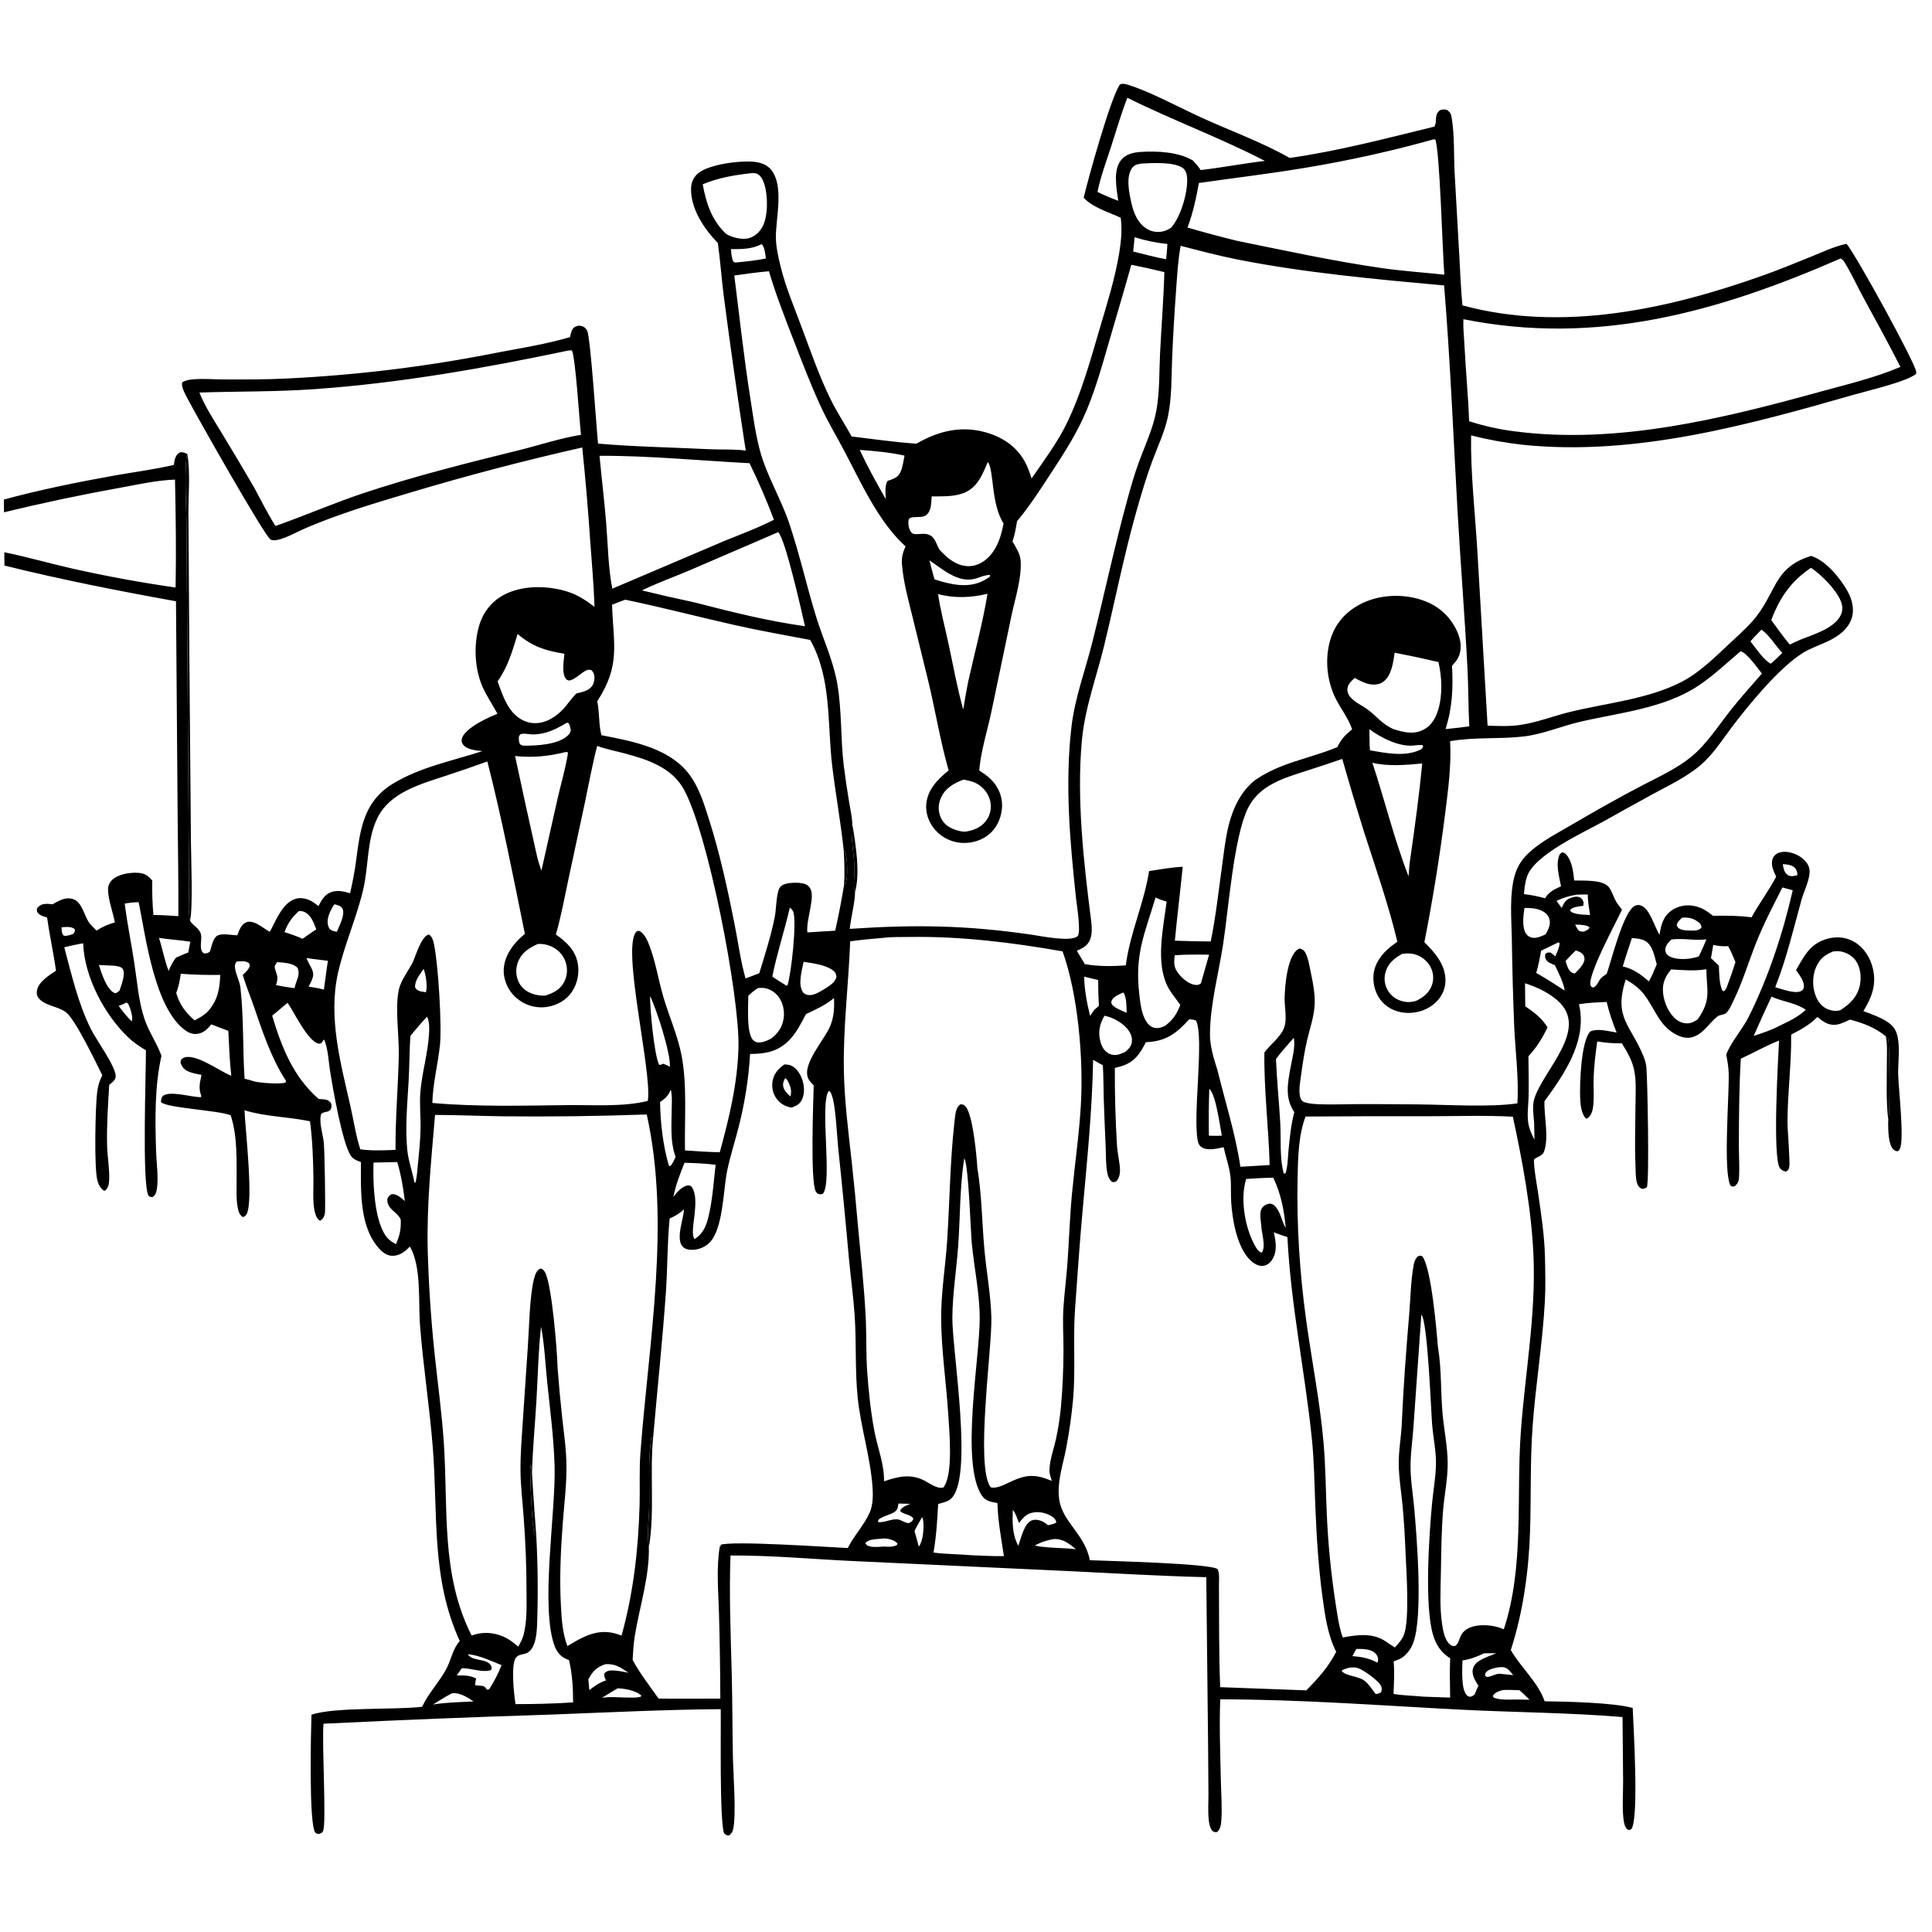 <?xml version="1.0" encoding="UTF-8"?> <svg xmlns="http://www.w3.org/2000/svg" xmlns:xlink="http://www.w3.org/1999/xlink" width="1411" height="1411"><g><path transform="matrix(1.367 -0.011 0.011 1.367 0 11.07)" d="M578.146 102.186C580.509 92.329 593.052 48.541 597.996 41.867C599.451 41.128 600.977 41.641 602.443 42.099C613.688 45.606 630.444 54.806 641.694 60.028C657.22 67.235 673.527 73.258 688.37 81.825C714.66 78.293 740.05 71.774 765.822 65.696C767.552 62.532 765.484 59.393 768.954 56.904C770.367 56.553 771.094 56.486 772.566 56.792C774.376 58.12 774.762 58.931 775.1 61.12C776.548 70.502 776.03 80.718 776.405 90.244L778.589 135.341C779.032 143.999 779.232 152.691 780.012 161.327C833.205 176.196 889.775 164.322 940.787 146.611C949.71 143.513 958.463 139.975 967.243 136.498C973.107 134.176 979.279 131.298 985.483 130.099C990.258 135.648 1022.13 194.716 1022.16 198.907C1022.16 199.244 1022.09 199.578 1022.06 199.913C1016.92 204.031 996.473 208.59 989.331 210.575C932.212 226.456 871.802 242.656 812.046 236.111Q797.879 234.446 784.083 230.824C783.632 251.021 785.807 271.478 786.892 291.644L791.647 385.961C797.483 386.209 803.285 386.523 809.097 385.722C818.172 384.47 826.889 381.063 835.79 378.968C855.451 374.34 877.582 372.528 895.755 363.262C905.357 358.365 913.904 349.888 921.803 342.632C927.19 337.684 932.951 332.791 937.209 326.797C947.009 313.003 946.619 302.435 965.149 296.666C973.04 299.055 980.922 308.922 984.683 316C986.984 320.329 988.212 325.474 986.59 330.245C984.513 336.353 978.974 339.985 973.382 342.545C969.041 344.532 964.298 346.06 960.227 348.558C947.63 356.29 931.035 376.165 921.907 388.112C916.905 394.658 912.232 401.864 906.005 407.318C898.287 414.077 888.133 418.678 879.123 423.507Q866.161 430.46 853.279 437.557C842.369 443.509 816.318 454.974 812.114 466.631C811.019 469.668 810.679 472.925 810.336 476.114C814.208 476.578 817.838 477.348 821.586 478.416C823.932 474.814 826.463 473.802 830.2 472.072C829.225 466.756 827.191 459.931 829.686 454.891L830.867 453.957C832.111 454.173 832.629 454.489 833.423 455.504C836.159 459.003 836.908 464.729 837.231 469.05C842.14 469.255 851.95 468.613 855.461 472.444C856.903 474.018 857.902 477.015 858.782 478.978C859.758 481.154 861.215 482.939 862.668 484.811C859.556 491.467 843.919 519.589 845.523 525.12C845.774 525.986 846.134 525.939 846.863 526.326C849.03 525.782 849.699 522.78 851.235 521.293C852.106 520.45 853.232 519.733 854.227 519.052C856.719 512.254 863.497 485.244 869.746 482.762C871.015 482.258 871.974 482.299 873.208 482.87C877.67 484.931 880.066 494.355 882.59 498.442C883.493 493.27 884.438 488.862 889.001 485.595C892.515 483.078 896.993 482.287 901.203 483.162C905.26 484.005 908.097 485.964 911.237 488.498C918.189 488.445 924.94 488.498 931.842 489.487C935.948 482.09 941.179 475.367 945.163 467.912C943.89 464.974 942.167 461.589 943.355 458.351C943.924 456.799 945.119 455.684 946.669 455.129C949.864 453.983 953.864 454.972 956.755 456.509C959.367 457.898 962.203 460.461 962.878 463.48C963.93 468.18 960.047 475.367 958.717 479.989C954.154 495.847 950.426 511.565 944.189 526.926C947.691 527.911 954.27 530.579 957.71 529.219C958.705 528.825 959.292 528.14 959.472 527.082C959.999 523.998 956.956 520.294 955.396 517.862C959.935 510.094 963.131 503.504 972.781 501.142C977.591 499.965 982.517 500.541 986.767 503.144C991.811 506.233 995.057 511.483 996.393 517.167C998.452 525.93 995.732 532.78 991.187 540.056C996.782 542.356 1006.12 545.099 1008.56 551.209C1009.42 553.372 1009.72 555.844 1009.87 558.151C1010.22 563.438 1009.42 568.801 1009.5 574.103C1009.61 581.603 1012.53 608.213 1010.18 613.56C1009.85 614.323 1009.62 614.623 1008.94 615.062C1007.99 615.087 1007.34 614.726 1006.63 614.088C1003.94 611.668 1003.91 603.602 1003.93 600.029C1003.93 599.468 1003.98 598.909 1004.02 598.349C1005.05 596 1004.97 558.183 1004.4 555.538C1004.14 554.387 1003.93 554.227 1003.03 553.591C997.392 548.906 990.993 546.438 983.99 544.55C981.571 545.619 978.908 547.009 976.252 547.253C972.436 547.604 969.36 545.397 966.628 543.008C962.436 547.119 957.721 549.73 952.499 552.313C952.575 567.858 950.296 583.453 950.165 599.035C950.128 603.504 951.49 620.604 950.891 623.136C950.577 624.465 950.264 624.832 949.104 625.485C947.865 625.215 946.775 624.684 945.968 623.668C941.874 618.517 945.436 565.075 946.007 555.454C938.991 558.109 932.361 561.907 925.494 564.957C924.481 580.014 924.26 595.316 924.09 610.411C924.026 616.108 924.365 621.88 924.085 627.559C923.954 630.22 923.715 631.231 921.762 633.03C920.529 633.324 920.59 633.375 919.496 632.752C915.416 625.856 919.243 583.62 918.96 572.549C918.875 569.225 918.317 565.973 917.709 562.711C920.654 555.4 926.394 549.528 929.952 542.526C940.616 521.544 948.551 498.094 953.964 475.225L948.471 473.656C943.497 483.257 938.419 492.73 934.328 502.753C929.996 513.365 926.683 524.409 921.483 534.652C920.565 536.46 919.392 539.239 917.823 540.543C916.522 541.624 914.569 541.217 913.144 542.327C908.571 545.89 905.76 551.481 899.819 553.206C897.051 554.01 894.211 553.382 891.682 552.131C881.719 547.205 879.986 537.615 873.668 529.709C871.013 526.388 867.965 524.282 864.356 522.133C857.593 542.811 866.755 546.106 873.646 563.598C874.352 565.391 874.868 567.302 875.023 569.228C875.544 575.702 876.188 629.869 874.755 633.158C873.647 634.035 873.449 633.967 872.016 634.047C870.676 633.265 870.055 632.662 869.588 631.146C868.648 628.089 868.863 624.191 868.756 621.013C868.394 610.335 868.884 599.618 869.035 588.937C869.117 583.144 869.606 576.936 868.583 571.207C867.594 565.67 864.923 560.963 862.008 556.242Q855.383 556.291 848.862 555.125C847.901 561.687 846.999 568.371 846.765 575.001C846.583 580.121 847.099 585.786 846.258 590.818C845.959 592.609 844.993 595.184 843.313 596.112C842.754 596.421 842.853 596.285 842.212 596.023C839.935 593.142 839.593 588.564 839.495 584.976C839.295 577.648 840.146 555.149 845.169 549.795C849.209 547.976 855.015 549.777 859.276 550.474C857.146 545.096 855.337 539.718 854.085 534.066C849.151 534.299 844.149 534.37 839.267 535.16Q839.593 536.546 839.804 537.955C842.465 556.411 830.788 572.855 820.41 586.886C820.08 594.81 822.782 606.444 819.958 613.769C819.365 615.307 817.947 615.985 816.581 616.688C816.308 616.828 816.029 616.958 815.757 617.101C814.888 617.556 814.505 617.694 814.533 618.731C814.679 624.276 815.789 629.898 816.556 635.389C818.154 646.84 819.857 658.632 820.019 670.205C820.129 678.041 820.268 685.975 819.775 693.795C818.352 716.384 814.398 738.694 812.623 761.238C811.186 779.504 811.615 797.727 810.895 815.998C810.048 837.49 806.881 859.446 800.077 879.909C805.261 889.114 814.689 897.474 817.927 907.4C828.575 907.619 855.575 908.433 864.957 911.385C865.238 921.079 867.944 970.645 863.695 976.109L862.863 975.739L863.52 976.235L862.867 976.527C862.126 976.419 861.816 976.538 861.286 975.926C859.93 974.358 859.652 971.89 859.473 969.898C858.901 963.525 859.471 956.814 859.515 950.405L859.475 916.165C830.691 913.538 801.689 913.237 772.824 911.512C730.146 908.963 687.406 905.336 644.633 904.977C643.964 919.835 644.451 935.01 644.651 949.889C644.737 956.346 645.233 963.144 644.703 969.579C644.512 971.891 644.265 974.246 642.412 975.831C641.129 975.994 641.044 975.9 639.893 975.28C638.458 973.28 638.138 971.222 637.928 968.8C637.543 964.357 637.916 959.732 637.935 955.263L637.954 928.977L637.706 839.66C613.662 838.892 589.572 837.236 565.553 835.884L450.316 829.588C428.205 828.417 405.75 826.066 383.63 826.031C382.67 847.129 383.421 868.632 383.784 889.755C384.033 904.247 383.883 918.747 384.04 933.241C384.136 942.131 385.719 965.274 383.818 972.386C383.396 973.965 382.85 974.796 381.473 975.648C380.129 975.404 380.013 975.339 379.024 974.394C376.577 968.269 377.853 918.567 377.748 908.073C347.737 908.066 317.617 909.326 287.617 910.229Q226.536 911.65 165.489 914.146C164.447 923.755 166.695 967.099 164.82 971.38C164.26 972.659 163.697 972.625 162.465 973.022C161.679 972.849 161.198 972.919 160.645 972.27C157.094 968.098 158.767 917.119 159.087 909.307C171.335 905.147 203.566 907.164 218.215 905.523C221.689 898.327 227.167 892.732 231.073 885.868C233.962 880.791 234.637 874.999 238.618 870.546C223.465 836.653 227.6 802.88 225.046 766.974C223.5 745.235 220.285 723.645 218.76 701.919C217.861 689.094 219.912 670.746 213.722 659.614C211.018 662.196 208.539 664.353 204.628 664.47C202.109 664.545 199.859 663.224 198.138 661.479C186.462 649.642 187.789 629.466 187.893 614.248C187.374 614.059 186.853 613.875 186.341 613.668C184.597 612.963 183.357 612.183 182.344 610.551C177.984 603.529 173.195 574.924 171.759 565.223C170.982 559.975 170.824 553.498 168.734 548.633C168.098 549.211 168.368 548.9 167.806 549.766C167.66 549.992 167.519 550.221 167.376 550.448C166.712 550.698 166.349 551.001 165.626 550.784C159.75 549.021 152.941 534.044 149.392 528.86L141.097 535.682C146.054 552.598 152.031 568.363 165.549 580.325L166 580.369L166.751 580.449C167.461 580.52 168.176 580.568 168.882 580.674C170.571 580.927 171.286 581.476 172.265 582.834C172.421 583.85 172.501 584.422 172.178 585.43C171.458 587.672 169.027 586.969 167.351 587.987C166.762 588.345 166.697 588.837 166.579 589.496C165.817 593.741 167.776 599.603 168.158 603.959C168.492 607.781 168.877 639.829 168.382 641.751C167.937 643.482 167.341 644.572 165.77 645.445C165.585 645.312 165.397 645.184 165.216 645.045C163.626 643.82 162.895 640.479 162.637 638.535C161.954 633.391 162.479 627.592 162.442 622.378C162.37 612.413 162.091 602.163 160.861 592.271C149.146 589.658 137.544 589.745 125.89 586.08C126.314 596.558 130.27 633.769 126.76 641.237C126.208 642.411 125.84 642.748 124.634 643.146C122.489 641.971 122.061 639.257 121.703 637.023C121.08 633.133 121.356 628.99 121.373 625.051C121.424 613.032 122.166 600.247 118.503 588.678C111.371 585.935 84.373 584.524 81.356 581.4C81.277 580.182 81.578 579.482 82.052 578.371C85.473 574.838 97.757 579.007 102.675 578.883L102.916 578.322C101.312 573.975 102.152 571.404 103.09 567.007C100.786 566.519 98.193 566.079 96.052 565.105C93.836 564.097 92.796 562.729 91.939 560.515C92.085 559.28 92.036 558.688 93.256 557.999C99.09 554.7 112.602 564.931 118.234 567.258L118.998 567.569C118.151 559.603 117.978 551.568 117.611 543.569C114.568 542.455 111.558 541.224 108.539 540.045C106.571 542.378 104.644 544.428 101.516 544.996C99.143 545.427 97.005 544.779 95.053 543.42C78.383 531.823 73.951 493.4 70.276 474.488C67.666 474.484 65.369 474.696 62.805 475.184C64.05 485.648 66.062 495.946 67.6 506.36C69.075 516.354 69.709 527.111 72.826 536.742C75.026 543.541 79.115 549.397 81.576 556.054C81.65 556.254 81.719 556.455 81.79 556.656C77.946 572.838 78.111 591.101 78.501 607.7C78.648 613.943 79.751 621.634 78.762 627.744C78.474 629.522 78.015 630.979 76.498 632.05C75.236 632.073 75.231 632.033 74.221 631.263C70.787 624.786 73.485 565.461 73.5 553.63C70.293 551.623 67.224 549.606 64.472 546.99C51.63 534.786 40.867 514.077 40.445 496.195C37.05 496.682 33.672 497.518 30.317 498.234C34.171 513.112 37.548 528.641 44.441 542.499C47.233 548.112 57.132 561.873 57.262 567.269C57.314 569.397 55.2 570.708 53.75 571.928C53.025 582.635 52.208 593.418 52.352 604.154C52.434 610.268 53.616 616.539 53.317 622.62C53.196 625.085 52.887 626.814 51.03 628.47L50.328 628.35C48.53 626.967 47.701 625.355 47.072 623.186C45.205 616.743 46.264 582.69 47.309 575.457C47.77 572.262 48.598 569.624 50.1 566.76C46.726 559.823 36.051 537.149 31.112 533.09C26.99 529.702 19.475 529.488 16.285 525.099C15.348 523.811 15.269 522.341 15.629 520.84C16.677 516.473 22.264 513.001 25.808 510.728C24.57 501.197 22.495 491.781 21.293 482.233C19.097 481.585 17.35 481.2 15.979 479.211C15.835 478.132 15.64 477.598 16.468 476.711C18.601 474.427 21.488 474.955 24.25 475.196C26.851 473.797 29.505 472.167 32.541 472.114C39.531 471.991 40.451 479.649 43.181 484.368C44.261 486.235 46.184 487.935 47.687 489.484C50.827 487.379 53.876 486.173 57.471 485.141C56.427 479.436 53.908 472.992 53.966 467.233C53.984 465.366 54.958 463.545 56.333 462.317C59.537 459.456 65.228 458.562 69.402 458.748C73.504 458.931 74.922 459.939 77.635 462.951Q77.346 472.18 78.084 481.384C82.542 481.396 86.972 481.768 91.414 482.104C91.682 464.028 91.434 445.925 91.455 427.845L91.493 313.868C60.675 308.064 30.375 301.836 0 294.05L0 286.958C12.294 289.555 24.35 293.176 36.584 296.035Q63.761 302.349 91.345 306.532C91.89 287.286 91.728 268.118 91.498 248.872C81.774 249.141 71.969 251.274 62.396 252.944Q31.002 258.318 0 265.622L0 258.785C19.144 253.752 39.239 249.855 58.768 246.5C69.466 244.663 80.368 243.407 90.953 241.015C91.125 239.683 91.315 238.344 91.824 237.091C92.433 235.591 93.167 234.883 94.615 234.23C96.163 234.325 96.861 234.519 98.2 235.3C96.338 240.315 97.392 264.729 97.44 271.736L97.281 429.129L97.254 466.416C97.249 472.217 96.477 479.059 97.654 484.692C99.456 487.529 102.893 488.701 103.474 492.344C103.945 495.302 102.039 500.394 104.984 502.145C106.398 502.147 106.915 502.027 108.066 501.198C109.107 498.628 109.712 493.576 112.583 492.474C115.308 491.427 119.839 492.493 122.785 492.597C123.738 490.189 124.823 486.977 127.371 485.789C129.304 484.887 131.588 485.601 133.365 486.544C135.749 487.809 137.853 489.552 140.218 490.859C143.44 485.058 147.036 475.525 153.903 473.41C156.786 472.522 159.898 473.164 162.481 474.626C163.832 475.39 165.08 476.388 166.306 477.333C167.947 474.18 169.642 471.129 173.211 469.898C176.579 468.738 179.95 469.612 183.242 470.569C184.595 464.924 185.741 459.323 186.553 453.569C188.927 436.726 190.622 421.949 206.407 412.374C220.819 403.632 238.601 400.267 254.539 395.257C251.257 394.832 246.417 394.529 244.258 391.696C243.726 390.998 243.477 390.269 243.506 389.366C243.602 386.372 247.437 383.453 249.668 381.949C253.742 379.202 258.199 377.158 262.755 375.359C260.212 370.583 257.141 365.961 254.959 361.021C250.695 351.366 250.281 338.418 253.292 328.352C255.401 321.304 259.91 315.484 266.435 311.99C276.401 306.651 290.019 306.991 300.551 310.363C306.14 312.153 310.444 315.103 315.06 318.653C314.767 307.009 313.823 295.331 313.064 283.709Q311.572 258.549 309.193 233.457Q263.288 243.442 218.164 256.514C198.354 262.252 177.998 268.025 159.046 276.244C155.697 277.696 145.254 283.464 142.182 281.204C138.633 278.592 102.529 213.584 98.333 205.24C97.348 203.282 95.625 200.176 95.633 197.986C95.635 197.406 95.688 197.355 95.85 196.882C97.496 195.908 99.334 195.573 101.228 195.411C106.612 194.95 112.271 195.487 117.677 195.549C128.883 195.679 140.2 195.836 151.396 195.353Q179.783 194.222 208.008 190.986Q236.233 187.749 264.139 182.425C277.154 180.069 290.404 178.076 303.135 174.451C303.605 172.601 303.977 169.95 305.842 168.964C307.035 168.333 308.498 168.203 309.772 168.717C311.118 169.26 311.791 169.925 312.378 171.252C314.108 175.162 316.84 222.963 317.655 231.465C337.316 233.303 357.281 233.808 377.007 234.926C383.353 235.286 390.292 234.918 396.516 235.82Q390.49 194.41 385.403 152.875C384.315 143.543 383.73 134.115 382.512 124.807C375.325 117.348 368.136 106.48 368.43 95.653C368.515 92.518 369.66 89.741 372.056 87.674C377.864 82.663 394.778 80.736 402.348 81.603C405.872 82.006 409.227 83.196 411.447 86.094C418.124 94.809 413.621 111.659 413.541 121.689C413.501 126.76 414.646 132.165 415.793 137.081C418.412 148.3 422.908 159.131 426.847 169.937C431.576 182.913 435.992 196.132 441.984 208.594C445.338 215.568 449.466 221.974 453.164 228.74C464.662 230.217 476.183 231.982 487.742 232.871C499.261 226.316 511.323 223.318 524.4 226.994C533.186 229.464 540.782 234.356 545.299 242.438C546.951 245.394 548.1 248.717 549.118 251.938C555.679 242.549 562.89 233.136 568.013 222.879C576.073 206.743 580.947 189.358 586.152 172.164C590.159 158.925 594.536 145.539 596.89 131.885C597.965 125.652 598.625 119.327 597.842 113.025C591.506 110.034 582.928 107.486 578.146 102.186ZM571.244 504.481L575.476 511.617C582.719 512.985 589.996 512.916 597.329 512.476C599.77 495.076 607.346 479.392 610.208 462.192C616.096 461.321 622.245 460.298 628.184 460.012C626.756 473.175 625.013 486.316 623.664 499.484Q633.234 499.942 642.815 500.054C645.689 486.551 647.288 472.669 649.3 459.008C650.645 449.87 651.625 440.383 654.912 431.694C657.541 424.743 661.438 418.361 667.47 413.877C681.053 404.681 696.404 402.842 711.261 396.792C713.328 392.599 715.619 390.221 719.256 387.342C719.194 387.158 719.134 386.972 719.07 386.789C717.146 381.308 713.576 376.588 710.92 371.461C705.388 360.786 704.492 346.254 709.601 335.242C713.379 327.102 720.382 321.562 728.736 318.573C738.709 315.004 751.267 315.508 760.848 320.083Q761.523 320.4 762.181 320.751Q762.839 321.101 763.479 321.483Q764.12 321.865 764.74 322.278Q765.361 322.691 765.961 323.134Q766.561 323.577 767.138 324.049Q767.715 324.521 768.268 325.021Q768.822 325.521 769.35 326.047Q769.878 326.574 770.38 327.126Q770.881 327.677 771.355 328.253Q771.829 328.828 772.274 329.427Q772.719 330.025 773.135 330.644Q773.55 331.264 773.934 331.903Q774.318 332.542 774.671 333.199Q775.023 333.856 775.343 334.53Q775.662 335.203 775.949 335.892Q776.235 336.58 776.487 337.282C777.89 341.201 778.166 345.618 776.27 349.436C775.458 351.07 774.111 352.469 772.907 353.825C773.46 365.658 772.899 376.31 769.165 387.621Q775.53 387.057 781.87 386.255C781.413 376.244 781.603 366.208 781.184 356.187C779.997 327.823 777.881 299.512 776.519 271.162C774.591 231.015 773.277 190.694 770.322 150.611C733.724 146.99 696.206 143.277 660.162 135.875C649.927 133.773 639.839 130.991 629.746 128.298C628.217 136.121 627.76 144.115 627.109 152.049Q625.599 170.414 624.68 188.818C624.219 199.009 624.37 209.397 622.223 219.411C620.486 227.515 616.637 235.338 613.7 243.06C610.393 251.754 607.655 260.744 605.044 269.666C598.061 293.52 593.143 317.879 587.047 341.958C582.779 358.812 576.595 374.759 574.842 392.225C571.747 423.077 575.253 456.931 578.924 487.592C579.533 492.675 580.07 499.099 575.265 502.391C574.018 503.245 572.618 503.864 571.244 504.481ZM607.726 553.586C604.772 559.359 601.865 563.844 595.378 566.046C593.964 566.526 592.502 566.861 591.047 567.19Q590.785 587.815 591.848 608.415C592.057 612.719 593.426 618.49 593.372 622.109C593.341 624.28 592.839 625.783 591.617 627.554C590.332 628.276 590.386 628.342 588.96 628.026C587.591 626.712 587.009 625.427 586.636 623.561C585.744 619.099 585.98 613.968 585.817 609.426Q585.316 596.457 584.985 583.483C584.864 577.576 584.974 571.617 584.65 565.723C582.922 564.76 581.156 563.836 579.478 562.788C578.762 590.089 575.798 616.743 573.145 643.893C571.461 661.129 570.125 678.534 568.757 695.803C567.49 711.798 568.834 727.918 567.331 743.978Q566.029 756.927 563.494 769.691C561.762 778.775 558.289 787.861 559.433 797.202C560.952 809.606 572.993 815.953 575.579 830.091C584.142 830.544 640.647 832.292 643.848 835.453C644.817 837.97 644.53 840.718 644.449 843.375C644.443 861.707 644.042 880.158 644.673 898.475L690.684 900.547C697.097 894.096 702.54 888.221 706.791 880.078C702.369 871.167 701.045 861.144 699.787 851.369C697.687 835.031 696.792 818.614 696.263 802.161C695.876 790.144 695.846 778.122 694.708 766.142C691.279 730.03 684.027 694.647 682.51 658.291C680.088 657.465 677.591 656.726 675.263 655.66C676.312 660.651 677.235 665.877 674.182 670.438C673.026 672.164 671.515 673.331 669.393 673.589C666.849 673.898 664.227 672.118 662.519 670.43C655.524 663.52 653.143 648.768 652.628 639.391C652.375 634.801 652.806 630.037 652.309 625.485C651.747 620.347 649.887 615.102 648.826 610.022C645.542 610.717 640.455 611.934 637.407 610.138C635.85 609.22 635.363 608.054 635.023 606.36C632.397 593.257 639.026 551.208 634.627 542.259C633.335 541.705 632.365 541.628 630.985 541.535C624.106 548.99 618.688 553.141 608.161 553.573C608.016 553.579 607.871 553.581 607.726 553.586ZM541.164 274.715C540.495 278.396 539.884 282.012 538.625 285.545C540.404 288.486 542.653 292.159 542.891 295.643C543.52 304.853 539.85 315.829 537.837 324.846L526.392 377.485C524.151 387.398 520.789 397.609 519.887 407.726C521.922 409.102 524.05 410.501 525.809 412.224C529.662 415.997 532.008 421.034 531.946 426.465C531.886 431.784 529.719 437.391 525.802 441.051C521.645 444.934 515.787 446.735 510.154 446.322Q509.627 446.283 509.103 446.217Q508.579 446.151 508.059 446.059Q507.539 445.966 507.024 445.847Q506.509 445.728 506.001 445.583Q505.493 445.438 504.993 445.267Q504.494 445.096 504.003 444.899Q503.513 444.703 503.033 444.482Q502.553 444.261 502.085 444.015Q501.618 443.77 501.163 443.501Q500.708 443.232 500.268 442.94Q499.828 442.648 499.403 442.334Q498.978 442.02 498.57 441.684Q498.162 441.349 497.771 440.993Q497.381 440.637 497.009 440.262Q496.638 439.886 496.286 439.492Q495.933 439.098 495.602 438.687C492.551 434.898 490.924 430.023 491.474 425.156C492.34 417.485 497.827 412.084 503.544 407.563C499.207 391.901 496.719 375.634 493.05 359.789L484.958 325.615C482.763 316.366 480.143 306.704 479.481 297.202C479.237 293.688 479.994 290.839 481.492 287.688C466.848 274.254 457.794 252.918 448.682 235.504C444.683 227.862 440.308 220.392 436.761 212.522C431.518 200.888 427.027 188.877 422.521 176.942C417.94 164.809 413.256 152.603 409.69 140.13C403.486 140.562 397.326 141.442 391.161 142.243C393.715 163.932 395.899 185.599 399.107 207.216C400.502 216.621 401.652 226.339 404.024 235.561C407.517 249.143 415.06 261.498 419.428 274.839C424.815 291.288 428.428 308.262 433.395 324.828C436.985 336.804 442.383 348.357 444.422 360.742C446.801 375.194 445.887 389.975 447.525 404.519Q448.706 414.366 450.256 424.162C450.831 427.903 451.791 431.896 451.824 435.678C450.564 439.591 452.751 453.929 452.841 459.209C452.905 462.987 451.765 468.647 453.007 472.086C453.102 476.93 450.604 486.116 450.036 491.782C485.031 489.696 512.639 490.333 547.332 495.703C552.388 496.486 567.974 499.852 571.692 496.691C573.732 494.957 571.376 479.763 571.081 476.794C568.04 446.232 565.522 415.43 569.344 384.787C571.279 369.282 577.06 354.407 580.956 339.326C587.553 313.785 593.238 288.033 600.455 262.649C602.302 256.155 604.221 249.68 606.614 243.362C609.963 234.518 614.286 225.509 616.057 216.189C617.959 206.184 617.704 195.488 618.294 185.325C619.126 170.963 620.412 156.661 620.924 142.277Q612.155 140.038 603.292 138.211C599.423 151.73 595.282 165.179 591.24 178.647C587.011 192.738 582.992 207.187 576.644 220.505C571.566 231.16 564.974 240.957 558.452 250.759C552.953 259.023 547.591 267.131 541.164 274.715ZM450.203 498.435C449.17 521.572 446.024 544.108 446.277 567.415C446.452 583.605 448.389 599.92 450.058 616.01Q451.796 633.142 453.122 650.31C454.48 666.471 456.189 682.779 456.868 698.976C457.283 708.873 456.836 718.815 457.468 728.703C458.143 739.266 459.177 750.006 461.074 760.424C462.67 769.193 466.267 778.105 465.952 787.056C473.214 784.663 479.841 783.007 487.113 786.624C490.145 788.131 494.153 791.456 497.548 790.662C503.124 784.428 501.056 760.325 500.568 751.563C499.633 734.773 497.227 717.879 497.176 701.074C497.134 686.943 499.68 672.875 500.719 658.803C502.282 637.643 502.588 616.271 505.158 595.204C505.44 592.891 505.701 588.754 507.285 586.964C507.793 586.39 507.912 586.353 508.482 585.966C509.809 586.04 510.342 586.231 511.229 587.278C515.005 591.734 516.856 613.489 517.167 620.04C519.427 634.242 519.386 648.737 520.534 663.037C521.526 675.395 523.817 687.791 524.013 700.189C524.273 716.665 514.714 779.106 522.856 790.662C525.52 791.612 529.624 789.689 532.099 788.518C539.417 785.056 544.273 783.463 552.297 786.257Q553.956 786.85 555.578 787.535C555.095 785.817 554.342 783.736 554.38 781.947C554.493 776.582 556.73 770.713 557.948 765.478Q559.924 756.74 560.825 747.827Q562.264 732.784 562.407 717.672C562.456 710.064 561.993 702.327 562.584 694.742C563.211 686.685 564.309 678.669 564.94 670.611C565.891 658.468 566.373 646.263 567.62 634.147C569.238 618.426 571.684 602.77 572.729 586.995C574.376 562.135 571.757 528.126 563.639 504.712C536.838 499.776 509.227 496.142 481.941 496.362C477.365 496.399 472.397 496.186 467.866 496.72C461.955 497.168 456.083 497.658 450.203 498.435ZM293.004 493.53C298.591 497.5 303.248 501.849 304.562 508.947C305.519 514.116 304.312 519.886 301.331 524.226C298.282 528.667 293.439 531.326 288.171 532.137Q287.677 532.213 287.181 532.264Q286.684 532.316 286.185 532.342Q285.687 532.369 285.187 532.371Q284.688 532.373 284.189 532.351Q283.69 532.328 283.193 532.281Q282.696 532.234 282.201 532.162Q281.707 532.09 281.217 531.994Q280.727 531.898 280.242 531.778Q279.758 531.658 279.279 531.514Q278.801 531.37 278.331 531.202Q277.86 531.035 277.399 530.844Q276.937 530.654 276.485 530.441Q276.034 530.228 275.593 529.993Q275.152 529.758 274.724 529.501Q274.295 529.245 273.88 528.967Q273.465 528.69 273.064 528.392Q272.664 528.099 272.279 527.787Q271.895 527.474 271.526 527.143Q271.158 526.812 270.806 526.463Q270.454 526.114 270.121 525.747Q269.787 525.381 269.472 524.998Q269.157 524.616 268.862 524.218Q268.567 523.82 268.291 523.407Q268.016 522.995 267.762 522.57Q267.508 522.144 267.275 521.707Q267.043 521.269 266.832 520.821Q266.622 520.372 266.434 519.913Q266.247 519.455 266.082 518.987Q265.918 518.52 265.777 518.045Q265.636 517.57 265.519 517.088Q265.402 516.607 265.309 516.12Q265.216 515.633 265.148 515.142C264.327 509.212 266.678 503.706 270.308 499.133C272.087 496.892 274.259 494.876 276.447 493.044C270.465 462.282 264.666 431.221 257.144 400.79Q246.377 404.584 235.503 408.062C221.914 412.485 205.171 416.591 198.199 430.449C192.377 442.021 193.306 456.12 190.319 468.5C186.637 483.758 179.921 498.1 176.416 513.31C170.931 537.106 177.548 561.559 182.615 584.821C184.245 592.305 185.297 600.171 187.614 607.458C193.844 608.344 200.149 608.098 206.421 607.889C206.434 590.852 208.108 574.051 208.57 557.064C208.851 546.751 206.642 531.739 208.902 522.272C210.252 516.619 214.377 512.121 216.795 506.955C218.255 503.485 221.111 494.449 224.731 493.1C224.882 493.044 225.045 493.028 225.202 492.992C226.938 494.136 227.404 496.073 227.824 498.058C230.038 508.505 231.787 542.011 230.594 552.213C229.389 562.532 226.65 572.565 226.299 582.997C250.239 585.309 274.881 584.788 298.922 584.725C312.55 584.689 328.11 585.993 341.376 582.836C341.409 582.617 341.446 582.399 341.477 582.18C343.685 566.448 327.788 499.907 336.118 492.313C336.718 491.765 337.185 492.022 337.929 492.08C340.223 493.717 341.381 495.965 342.418 498.541C346.078 507.634 347.501 518.088 350.224 527.558C353.21 537.946 357.77 548.3 359.683 558.927C362.556 574.887 360.877 593.153 361.051 609.429C367.236 609.889 373.427 610.405 379.629 610.55C384.843 592.222 389.507 573.432 390.071 554.283C390.874 526.963 374.678 439.485 361.84 416.265C355.564 404.913 343.014 400.554 331.22 397.263C326.177 395.855 320.768 394.784 315.878 392.966C313.247 402.722 311.364 412.73 309.203 422.602L299.872 464.447C297.739 474.179 295.852 483.972 293.004 493.53ZM771.558 394.108C772.218 407.085 770.257 420.139 768.575 432.979Q763.93 467.37 756.954 501.364C762.468 506.957 767.95 513.178 768.057 521.536C768.114 525.977 766.324 530.049 763.191 533.173C759.138 537.216 753.305 539.286 747.619 539.083C742.613 538.904 737.745 536.998 734.32 533.275C730.84 529.49 729.208 524.069 729.6 518.977C730.077 512.788 733.893 507.672 738.586 503.877C739.845 502.859 741.196 501.944 742.532 501.031C737.949 481.186 731.404 462.077 725.34 442.665Q719.342 422.965 713.879 403.109Q704.508 406.25 695.068 409.178C682.686 413.063 669.441 416.615 663.179 429.203C655.553 444.532 652.472 482.936 649.388 501.824C646.837 517.447 642.262 533.555 642.016 549.448C641.914 555.981 643.928 562.656 645.858 568.837C649.914 586.001 655.25 603.064 657.691 620.548L673.329 619.757C672.964 599.738 670.571 579.558 671.004 559.583C674.284 555.267 679.755 551.466 681.676 546.381C683.361 541.918 681.962 535.545 682.048 530.819C682.158 524.705 683.666 506.516 690.315 504.175C691.899 504.689 692.683 505.166 693.442 506.701C694.965 509.782 695.54 514.179 696.246 517.569C697.349 522.871 698.32 528.509 698.073 533.946C697.772 540.583 695.343 547.075 693.804 553.51C692.344 559.613 691.386 565.77 690.498 571.976C689.992 575.505 689.165 579.464 689.803 583.021C690.056 584.437 690.654 585.76 692.069 586.277C694.481 587.157 697.612 587.366 700.173 587.493C706.903 587.827 713.75 587.551 720.491 587.575Q736.323 587.695 752.153 587.978C767.64 588.22 791.344 589.943 805.964 587.862C806.832 574.448 805.182 561.056 804.612 547.66Q803.82 523.583 803.681 499.493C803.535 488.96 802.554 476.436 805.443 466.272C806.959 460.939 809.818 456.935 813.957 453.34C820.551 447.614 828.787 443.491 836.339 439.157C848.784 432.014 861.223 425.08 874.005 418.556C882.593 414.173 891.941 409.998 899.578 404.064C908.5 397.132 914.929 386.913 922.007 378.193C927.264 371.716 932.892 365.53 938.446 359.308C936.244 356.562 930.297 347.845 927.077 347.339C919.778 353.417 912.62 360.134 904.687 365.36C886.102 377.6 862.155 379.534 840.901 384.339C830.786 386.626 821.015 390.817 810.657 391.919C797.648 393.302 784.57 391.889 771.558 394.108ZM245.003 867.689C250.42 865.622 256.486 865.99 261.782 868.3C264.877 869.65 267.313 871.609 269.827 873.801C270.98 871.828 272.086 869.902 272.701 867.679C274.696 860.473 274.461 852.326 274.496 844.885Q274.67 824.823 273.3 804.808C272.804 796.609 271.835 788.326 271.804 780.118C271.77 771.115 272.622 762.121 273.272 753.148L276.265 713.496C277.085 703.24 277.392 686.77 279.817 677.479C280.355 675.419 281.278 672.542 283.533 671.865C284.963 672.492 285.542 673.322 286.148 674.76C289.454 682.591 291.883 715.153 292.064 725.125Q292.967 738.355 294.292 751.549C295.18 760.097 296.359 768.617 296.381 777.224C296.408 787.417 295.039 797.611 294.182 807.759C292.941 822.44 292.145 837.331 292.81 852.055C293.146 859.498 293.515 866.66 296.1 873.714C303.978 869.067 311.515 864.638 321.095 867.023C322.455 867.362 323.772 867.85 325.08 868.346C331.617 845.553 334.39 822.591 335.275 798.943C335.625 789.586 335.18 780.153 335.949 770.823C340.801 711.951 353.219 648.357 340.787 590.056Q302.327 591.128 263.859 590.42C251.804 590.171 239.742 589.516 227.688 589.394C225.451 613.429 222.783 637.599 223.188 661.772Q223.727 688.88 226.313 715.87C227.845 731.84 229.942 747.832 230.926 763.843C233.104 799.241 228.625 834.793 245.003 867.689ZM710.344 872.465C718.152 871.066 726.487 869.96 733.393 874.81C734.969 875.917 736.504 876.998 738.154 878.003C740.06 875.954 742.072 873.813 743.091 871.158C746.162 863.153 744.663 837.977 744.308 828.283C743.983 819.37 743.612 810.414 742.817 801.53C742.193 794.567 741.067 787.473 741.004 780.484C740.937 773.146 742.421 765.81 742.807 758.477C743.834 738.957 745.41 719.664 747.228 700.204C748.047 691.438 748.195 682.122 749.902 673.501C750.246 671.763 750.729 670.722 751.86 669.368C753.151 668.786 753.13 668.611 754.436 669.091C759.268 675.223 761.778 708.577 762.461 717.73C762.49 717.903 762.52 718.077 762.547 718.25C764.265 729.344 763.734 741.096 764.559 752.309C765.231 761.428 767.203 770.795 767.164 779.896C767.129 788.181 765.279 796.493 764.53 804.752C763.526 815.82 763.347 826.936 763.068 838.04C762.836 847.264 762.194 856.823 763.507 865.975C763.985 869.304 764.906 874.46 767.632 876.663C768.638 877.477 769.24 877.579 770.48 877.432C772.24 876.047 772.398 874.285 773.281 872.352C775.844 866.743 783.16 866.107 788.525 866.67Q790.575 866.878 792.566 867.408Q794.558 867.938 796.44 868.776C807.727 835.264 803.593 798.209 806.366 763.481C808.861 732.22 814.944 701.218 813.898 669.762C813.069 644.861 808.517 619.348 803.468 594.966C788.692 594.063 773.674 594.468 758.867 594.365Q725.794 594.017 692.72 594C688.783 604.158 688.514 616.161 688.195 626.977C687.46 651.917 688.936 677.789 692.148 702.53C694.982 724.356 699.161 746.183 700.921 768.12C701.948 780.923 701.892 793.757 702.362 806.58Q703.201 830.106 706.562 853.405C707.504 859.629 708.269 866.532 710.344 872.465ZM396.227 558.18C395.428 571.196 393.162 584.431 389.855 597.04C387.796 604.889 385.166 612.7 383.467 620.626C381.321 630.641 381.149 651.559 373.782 658.772Q373.311 659.232 372.797 659.642Q372.284 660.053 371.732 660.412Q371.18 660.77 370.596 661.072Q370.011 661.375 369.4 661.618Q368.789 661.861 368.157 662.043Q367.524 662.225 366.877 662.344Q366.23 662.463 365.574 662.517Q364.919 662.571 364.261 662.561C362.396 662.528 360.466 662.127 359.228 660.598C355.841 656.413 359.748 646.606 360.198 641.673L360.258 640.977C357.853 643.065 355.501 644.5 352.569 645.722C351.155 658.745 351.268 672.172 350.234 685.277C348.195 711.109 345.288 736.801 342.809 762.587L341.782 762.968C339.915 775.07 340.718 787.293 340.397 799.49C340.211 806.516 338.987 814.234 340.048 821.185C340.283 836.931 334.829 853.038 332.174 868.444C331.441 872.699 331.194 877.06 330.888 881.364C334.666 888.653 339.945 895.373 344.582 902.151C355.573 902.377 366.584 902.343 377.578 902.433Q377.681 879.84 377.238 857.252C377.019 845.624 375.868 832.342 378.005 820.891L378.822 821.095L378.219 820.365C383.226 817.899 437.873 822.123 446.307 822.551C449.697 815.883 455.153 810.394 458.197 803.63C460.031 799.553 460.069 794.317 459.787 789.904C458.768 773.965 453.778 758.269 452.26 742.255C450.87 727.6 451.87 712.896 450.978 698.217C450.378 688.32 449.103 678.421 448.229 668.537Q445.821 638.621 442.915 608.75C442.254 601.887 441.781 585.37 439.516 579.989C439.102 579.004 439.125 578.682 438.09 578.272C433.094 585.206 439.789 626.694 434.595 633.121C433.266 633.574 433.214 633.581 431.878 633.15C431.488 632.715 430.978 632.364 430.709 631.845C427.855 626.346 429.791 583.894 430.101 575.244C428.951 574.012 427.674 572.805 427.062 571.203C424.094 563.431 436.32 550.647 439.261 543.404C441.246 538.516 441.5 533.863 441.342 528.658C436.999 532.272 431.409 534.791 426.292 537.116C423.691 541.866 421.193 546.971 417.342 550.857C411.156 557.099 404.6 558.19 396.227 558.18ZM324.43 317.596C325.011 339.053 328.812 349.876 316.095 369.137C317.376 375.14 316.694 381.313 318.193 387.254C335.221 390.674 355.915 394.61 366.134 410.225C370.568 417.002 372.974 425.133 375.347 432.816C381.012 451.159 384.926 469.937 388.517 488.779C390.342 498.357 391.568 508.445 394.153 517.825L401.502 515.1C404.578 505.33 407.807 495.575 409.925 485.541C410.901 480.914 410.726 475.816 412.001 471.329C412.404 469.914 412.827 469.049 414.103 468.223C416.647 466.578 423.197 466.627 426.04 467.516C427.584 467.999 428.624 468.97 429.313 470.44C431.587 475.287 426.606 487.133 427.384 493.488Q434.81 493.028 442.242 492.686Q445.077 480.602 447.156 468.365L447.846 468.229C449.47 464.104 449.009 454.704 447.993 450.361L447.168 450.09C445.709 434.789 443.021 419.676 441.333 404.413C438.829 381.771 441.555 358.035 430.146 337.254C416.851 334.621 403.484 332.155 390.285 329.078C370.667 324.506 351.215 319.208 331.519 314.961C329.157 315.832 326.765 316.656 324.43 317.596ZM780.461 168.718C780.233 173.439 780.744 178.12 780.939 182.833C781.495 196.292 782.728 209.793 783.095 223.242Q789.171 225.26 795.413 226.685Q801.655 228.109 808.005 228.926C862.12 236.32 918.303 223.038 970.334 209.114C984.661 205.279 1000.07 201.836 1013.73 196.078C1007.46 183.422 1000.7 170.983 994.068 158.518C990.921 152.607 988.103 146.278 984.676 140.553C983.932 139.31 983.516 138.516 982.211 137.91C916.526 165.985 851.807 183.611 780.461 168.718ZM104.908 202.462C107.842 210.061 112.61 217.331 116.741 224.335Q125.344 238.716 133.651 253.27C137.312 260.24 140.824 267.373 144.949 274.081C160.673 268.728 175.943 262.164 191.754 257.031C219.153 248.135 247.312 241.326 275.323 234.66C286.278 232.053 297.481 228.386 308.587 226.681C307.868 220.696 305.924 184.003 304.004 181.504C303.345 181.546 302.577 181.543 301.93 181.656C257.178 190.69 212.17 198.281 166.553 201.141C145.941 202.434 125.517 201.961 104.908 202.462ZM639.757 94.812C638.214 102.951 636.485 110.805 633.473 118.563C642.226 121.215 651 123.593 659.856 125.869C685.647 131.333 711.224 137.128 737.319 141.091C748.363 142.768 759.419 143.567 770.487 144.855C769.638 134.426 768.6 77.032 766.159 72.524L765.108 72.573Q731.736 81.595 697.592 87.004C678.367 90.082 659.048 92.226 639.757 94.812ZM324.647 309.015L385.125 283.829C393.849 280.389 402.911 277.119 411.283 272.885Q405.605 257.426 398.489 242.575C371.926 241.003 344.99 238.085 318.38 237.976C319.413 250.147 320.818 262.274 321.689 274.462C322.5 285.804 322.558 297.848 324.647 309.015ZM494.778 799.395C494.258 808.138 493.644 816.687 492.093 825.326C498.871 826.306 505.614 826.252 512.403 826.924C518.146 827.205 523.931 827.585 529.68 827.537C528.359 818.189 526.617 808.603 526.462 799.155C523.098 798.456 520.251 798.225 518.195 795.128C506.743 777.877 517.578 722.008 517.779 700.66C517.905 687.261 515.105 673.845 513.892 660.533C513.31 654.146 512.498 617.535 510.19 614.884C507.689 630.162 507.808 646.133 506.591 661.579C505.591 674.278 503.394 687.007 503.172 699.739C502.858 717.722 514.316 787.517 501.151 797.061C499.343 798.372 496.898 798.806 494.778 799.395ZM277.936 781.211C277.809 780.226 277.706 777.318 277.108 776.696C276.692 781.292 277.719 811.185 279.017 813.939C279.253 814.44 279.661 814.841 279.982 815.291Q281.033 838.924 279.989 862.558C279.748 867.259 278.962 876.096 273.566 877.567C271.92 878.016 269.913 878.145 268.704 879.506C265.635 882.963 267.405 899.667 268.146 904.501C278.437 904.581 288.642 904.424 298.92 903.829C298.963 896.088 298.615 888.812 296.919 881.24C295.943 880.827 294.926 880.414 294.019 879.864C291.933 878.6 290.248 876.211 289.398 873.962C281.597 853.335 290.505 802.409 290.045 777.764C289.763 762.647 287.87 747.444 286.432 732.403C285.507 722.726 285.181 712.508 283.404 702.966C281.832 715.855 281.506 729.078 280.647 742.041C279.783 755.079 278.399 768.158 277.936 781.211ZM737.436 885.412C737.916 891.189 737.507 897.048 737.243 902.832C742.515 903.768 747.847 903.828 753.155 904.413Q760.311 904.76 767.47 905.032C767.443 898.029 767.264 890.979 767.662 883.987C762.751 881.111 759.923 876.361 758.468 870.959C754.144 854.908 756.891 818.564 758.619 801.435C759.316 794.527 760.68 787.459 760.896 780.536C761.118 773.391 759.521 766.068 759.012 758.936C758.478 751.442 757.07 703.614 753.724 700.335L749.053 759.999C748.529 766.722 747.503 773.409 747.314 780.156C747.099 787.878 748.465 796.008 749.094 803.713C750.427 820.06 753.357 861.549 747.998 875.588Q747.604 876.644 747.075 877.64Q746.547 878.636 745.892 879.554Q745.238 880.472 744.47 881.296Q743.701 882.121 742.831 882.838C741.235 884.167 739.372 884.76 737.436 885.412ZM340.463 310.068Q354.433 313.602 368.506 316.701C387.913 321.892 407.524 326.968 427.413 329.907C425.82 322.623 417.293 283.044 413.505 279.543L365.919 299.586C357.474 303.087 348.712 306.141 340.463 310.068ZM585.54 99.162C589.163 100.975 592.801 102.528 596.585 103.972C595.769 97.366 593.784 87.631 598.372 82.103C600.895 79.062 604.86 78.21 608.625 77.983C617.423 77.452 628.916 78.095 636.645 82.757C638.154 84.427 639.548 86.032 640.791 87.917C652.282 86.679 663.646 84.543 675.135 83.31C651.268 70.722 625.962 61.187 601.907 48.985C598.509 57.512 595.885 66.358 592.993 75.067C590.373 82.954 587.242 91.028 585.54 99.162ZM495.664 261.098C495.358 264.402 495.538 268.828 492.647 271.085C489.935 273.203 483.557 270.692 483.152 273.874C482.911 275.765 483.338 278.767 484.628 280.23C485.314 281.007 486.276 281.229 487.275 281.212C490.284 281.16 493.37 280.418 495.799 282.719C497.709 284.529 498.275 287.508 499.689 289.671C503.48 293.945 508.167 298.01 514.131 298.488C518.146 298.809 521.861 297.273 524.856 294.656C530.289 289.908 532.609 282.762 533.935 275.899C527.109 264.752 529.244 247.794 525.791 242.896C522.937 249.609 520.171 256.591 512.805 259.419C507.484 261.461 501.271 261.075 495.664 261.098ZM242.917 877.595C243.021 877.772 243.102 877.964 243.227 878.127C246.128 881.893 254.935 879.517 255.613 885.354C255.008 886.383 255.395 886.191 254.357 886.431C249.924 887.452 244.265 884.985 239.572 885.09C238.68 886.37 237.817 887.706 236.854 888.931C240.637 888.949 243.77 888.786 247.19 890.645C246.954 891.866 246.686 893.021 246.675 894.269C247.838 894.417 250.254 894.424 251.267 894.852C252.68 895.451 252.381 897.261 254.132 896.425C256.774 892.468 259.087 888.037 260.84 883.614C255.104 881.246 249.132 878.304 242.917 877.595ZM113.548 513.655Q102.981 513.757 92.448 512.896C91.945 516.516 91.24 519.739 89.936 523.169C91.655 529.244 94.887 533.733 99.612 537.831C102.342 536.494 104.798 535.121 106.97 532.929C112.16 526.821 113.14 521.414 113.548 513.655ZM819.258 506.445C818.545 510.472 817.752 514.36 816.571 518.278C821.826 521.234 826.66 524.56 831.723 527.813C831.022 523.182 828.544 518.46 826.584 514.227C824.636 513.36 822.314 512.701 821.559 510.494C821.25 509.589 821.339 509.048 821.545 508.157C822.695 507.301 822.791 507.384 824.243 507.417C825.194 508.068 825.975 508.713 826.786 509.532C827.819 507.237 828.918 505.102 829.222 502.576L828.652 501.973L819.258 506.445ZM360.767 616.015C358.267 622.039 355.976 627.801 354.657 634.22C356.485 631.794 359.365 628.439 362.601 628.121C363.36 628.046 363.81 628.473 364.45 628.821C369.493 636.229 362.657 652.986 365.762 656.814C370.443 654.032 372.104 649.814 373.373 644.714C375.604 635.749 376.215 626.376 377.348 617.228C371.849 616.501 366.308 616.224 360.767 616.015ZM157.694 494.725C160.118 493.04 162.519 491.314 165.041 489.777C163.744 486.265 162.258 481.839 158.495 480.283C157.674 479.944 156.8 479.907 155.926 479.839C152.088 483.095 149.878 486.342 148.038 491.059C151.304 492.186 154.55 493.282 157.694 494.725ZM604.371 131.144C610.17 132.563 616.056 134.36 621.925 135.396C622.198 132.692 622.532 129.981 622.672 127.265Q618.216 126.777 613.834 125.835Q609.451 124.894 605.188 123.51L604.371 131.144ZM374.68 93.378C376.501 103.617 379.253 112.487 386.88 119.894C389.737 121.845 395.225 123.224 398.61 122.488C401.966 121.758 404.618 119.438 406.31 116.51C409.543 110.912 409.501 99.868 407.641 93.7C407.038 91.702 405.906 89.015 403.891 88.049C402.736 87.496 401.138 87.593 399.889 87.718C390.997 88.681 383.036 90.015 374.68 93.378ZM85.965 511.316C87.06 508.782 88.202 506.399 89.979 504.253C92.143 503.322 94.294 502.33 96.53 501.582C96.911 499.652 97.263 497.711 97.688 495.79C92.133 494.855 86.497 494.554 80.968 493.632C82.796 499.451 83.823 505.628 85.965 511.316ZM352.317 617.332L352.98 617.866C354.427 616.59 355.168 614.58 356.009 612.872C352.96 604.31 354.056 594.641 354.198 585.699C354.242 582.885 354.454 579.57 353.708 576.836C352.366 580.21 350.959 581.44 347.968 583.445C347.974 594.298 349.377 606.821 352.317 617.332ZM641.417 578.729Q640.875 591.271 641.006 603.823C643.307 603.881 645.613 603.993 647.911 603.837C646.883 598.419 645.018 582.16 641.417 578.729ZM537.38 822.061C538.904 818.271 540.517 810.484 544.454 808.689C546.099 807.939 548.412 808.255 550.008 808.984C550.895 809.389 551.734 809.951 552.55 810.482L553.266 811.228C554.839 810.888 556.54 810.715 557.851 809.724C557.531 808.209 556.769 807.367 555.464 806.523C552.236 804.436 548.125 803.616 544.387 804.603C541.535 805.357 539.634 807.676 537.895 809.901C536.99 807.59 536.234 804.767 534.623 802.861C534.373 809.818 534.14 815.639 537.38 822.061ZM126.078 569.237C127.702 569.61 129.222 570.024 130.794 570.578C133.466 571.519 145.467 572.47 147.781 571.453C147.929 571.388 148.058 571.284 148.196 571.2L148.098 570.405C140.145 557.8 135.864 544.05 131.14 530.036C129.318 524.629 127.138 519.288 125.555 513.809C127.089 512.317 128.711 511.049 129.36 508.948C129.212 508.166 129.353 507.816 128.642 507.332C126.837 506.103 124.374 506.484 122.318 506.628C121.476 507.633 121.282 508.693 121.436 509.978C121.872 513.642 123.878 516.914 124.273 520.679C125.947 536.648 125.183 553.173 126.078 569.237ZM171.12 506.593C167.306 506.016 163.421 505.677 159.63 505.016C160.29 506.578 160.973 508.04 161.809 509.517C162.733 511.15 163.496 513.053 163.059 514.968C162.646 516.778 161.524 518.704 160.673 520.358C163.478 520.744 166.114 521.163 168.831 521.99C169.651 516.871 170.229 511.696 171.12 506.593ZM774.187 885.263C774.146 889.629 773.184 900.66 776.419 903.878C776.907 904.364 777.541 904.718 778.232 904.647C779.19 904.549 779.7 904.106 780.461 903.572C781.18 901.998 781.928 900.433 782.589 898.834C781.082 896.191 778.914 893.056 779.738 889.849C780.306 887.634 781.895 886.245 783.808 885.141C786.423 883.632 789.52 882.728 792.29 881.509L785.722 881.526C781.821 883.39 778.498 884.599 774.187 885.263ZM582.526 520.166Q578.777 519.263 575.038 518.317C575.109 525.123 576.454 532.735 578.063 539.331L580.303 536.079C581.078 535.395 582.172 534.643 582.795 533.842C582.555 529.272 582.494 524.74 582.526 520.166ZM153.166 521.072L153.276 520.619C153.614 519.267 154.037 518.038 154.54 516.739C155.419 514.468 155.696 512.715 154.971 510.38C152.518 507.514 147.512 507.43 144.002 507.074C143.135 508.445 142.322 509.015 142.82 510.688C143.999 514.65 144.687 515.065 143.262 519.34C146.562 520.067 149.814 520.642 153.166 521.072ZM496.805 305.435C505.249 308.198 514.476 310.571 522.938 306.348C524.103 305.767 525.222 305.039 526.311 304.328L526.573 303.333C523.864 303.129 520.547 304.829 517.854 305.407C508.933 307.323 500.895 299.746 494.182 295.253C495.022 298.656 495.841 302.064 496.805 305.435ZM418.087 480.195C415.169 492.534 411.023 504.511 408.45 516.921C410.19 518.101 411.915 519.379 413.747 520.411L415.979 521.904L416.504 521.708C418.458 516.33 422.103 486.72 419.746 482.023C419.346 481.227 418.832 480.665 418.087 480.195ZM667.752 626.713L660.733 627.083C657.356 637.539 659.792 652.734 664.898 662.305C665.865 664.118 666.723 665.85 668.734 666.547C671.241 663.267 668.542 655.54 668.565 651.622C668.303 648.804 667.398 644.507 669.434 642.184C670.247 641.257 671.834 640.461 673.037 640.393C674.322 640.321 675.428 640.999 676.246 641.934C678.98 645.058 679.541 649.848 681.651 653.438C680.868 643.864 679.268 635.254 675.212 626.504L667.752 626.713ZM48.737 507.843C50.052 512.02 52.597 520.442 56.584 522.698C57.037 522.955 57.27 522.949 57.734 523.007C58.42 522.578 59.029 522.193 59.642 521.661C60.61 518.856 62.94 513.109 61.625 510.359C61.169 509.404 60.173 508.928 59.176 508.695C55.88 507.923 52.124 508.212 48.737 507.843ZM262.978 358.055C265.677 365.784 268.492 375.026 276.38 378.973C280.279 380.924 284.558 381.008 288.618 379.495C293.81 377.561 297.877 373.684 301.093 369.284C302.37 367.764 303.604 366.173 305.071 364.831C308.231 364.058 311.773 363.566 313.655 360.579C314.632 359.028 315.01 356.341 314.461 354.587C314.154 353.609 313.781 353.146 313.085 352.428C311.811 352.135 311.128 352.097 309.941 352.756C306.991 354.394 304.722 357.116 301.351 357.934C300.048 357.607 299.739 357.558 299.032 356.29C297.312 353.203 298.479 346.922 298.773 343.579C288.622 341.859 281.78 339.646 273.857 332.81C271.084 341.779 268.495 350.312 262.978 358.055ZM405.888 125.596C400.482 128.302 395.34 128.19 389.469 128.126C389.683 130.452 389.764 132.676 390.698 134.848L391.62 135.33C397.178 134.833 402.645 134.392 408.119 133.27C407.789 131.213 407.55 126.956 405.888 125.596ZM395.519 527.149C395.561 532.597 394.207 547.514 398.131 550.981C399.332 552.042 400.761 552.257 402.287 551.994C404.116 551.68 405.749 550.945 407.413 550.156C411.164 547.4 413.511 544.143 414.304 539.479C414.996 535.407 414.037 530.784 411.504 527.485C409.833 525.308 406.985 523.441 404.241 523.03C403.097 522.859 401.891 522.934 400.74 522.997C398.805 524.275 397.148 525.476 395.519 527.149ZM717.561 878.652L715.448 882.447C720.074 882.917 723.609 883.418 727.797 885.567L728.739 886.085C729.268 885.097 729.258 884.098 728.89 883.001C728.361 881.426 727.201 880.378 725.717 879.727C723.276 878.655 720.192 878.593 717.561 878.652ZM307.163 891.574L307.63 897.325C310.542 895.116 313.06 893.33 316.6 892.226C315.906 890.719 315.548 890.203 315.672 888.516C316.842 887.327 317.675 886.982 319.361 886.935C322.374 886.852 325.662 887.626 328.606 888.233C324.496 885.375 321.503 883.21 316.297 883.553C311.394 885.274 309.657 887.114 307.163 891.574ZM822.394 547.39C819.59 553.062 816.433 558.151 812.04 562.745C812.058 569.763 812.186 576.814 811.988 583.828C811.848 588.786 810.944 593.837 811.741 598.776C812.248 601.926 813.507 604.546 814.921 607.357L814.791 598.004C814.525 594.092 813.798 589.491 814.947 585.695C819.588 570.362 845.232 548.476 827.761 533.012C822.908 528.716 816.667 525.728 810.538 523.753L810.576 536.058C815.368 539.329 819.269 542.371 822.394 547.39ZM727.658 902.798C728.973 902.793 729.505 902.527 730.604 901.823C731.09 900.886 731.049 899.666 730.674 898.678C729.557 895.736 721.073 889.732 718.089 888.771C716.765 888.345 715.148 888.524 713.777 888.587C712.352 889.013 710.724 889.297 709.585 890.296C711.806 893.136 718.381 893.149 721.428 895.408C724.113 897.4 725.702 900.164 727.658 902.798ZM176.011 491.137C177.318 487.961 180.56 482.225 179.177 478.925C178.47 477.239 176.38 476.856 174.804 476.429C172.86 479.32 170.628 483.455 171.22 487.087C171.375 488.035 171.845 489.428 172.639 489.981C173.662 490.695 174.818 490.873 176.011 491.137ZM245.727 902.886C242.653 900.705 238.254 897.931 234.342 898.406C230.734 900.133 227.541 902.321 224.101 904.324C227.947 903.776 231.743 903.48 235.623 903.285Q240.674 903.057 245.727 902.886ZM595.684 527.007C593.55 528.026 590.471 529.092 589.549 531.456C589.243 532.24 589.555 532.624 589.796 533.376C591.037 534.702 592.187 535.326 593.818 536.104L597.587 537.835C597.511 534.499 597.712 530.14 596.113 527.155L595.684 527.007ZM792.814 889.13C790.756 889.6 788.04 890.002 786.668 891.782C786.183 892.41 786.307 892.779 786.28 893.521C786.859 893.982 786.9 894.252 787.697 894.146C789.817 893.862 791.529 892.666 793.741 892.477L801.287 893.298C799.889 891.662 798.329 889.287 796.035 889.022C794.979 888.9 793.868 889.028 792.814 889.13ZM327.375 901.446C329.9 901.465 332.762 901.785 335.185 901.026L335.347 900.372C332.131 897.669 326.939 896.73 322.811 896.491C319.959 898.139 317.083 899.752 314.305 901.522C318.707 900.773 322.964 901.441 327.375 901.446ZM960.428 539.107C954.8 535.206 948.216 534.771 942.168 531.942Q937.163 542.321 932.482 552.851C937.274 551.341 942.023 549.789 946.495 547.469C951.599 545.056 956.221 542.991 960.428 539.107ZM842.006 482.619C839.983 482.903 836.548 483.063 835.112 484.618C835.005 484.734 834.932 484.877 834.842 485.007C835.808 486.402 837.68 486.744 839.321 487.029C841.38 487.385 843.514 487.438 845.599 487.544C845.084 483.941 844.372 480.245 844.482 476.6C842.552 476.606 840.573 476.517 838.65 476.635C834.773 477.135 831.285 478.239 827.721 479.843L830.442 483.679C831.811 480.841 832.44 479.358 835.529 478.266C836.953 477.763 838.643 477.421 840.087 478.051C841.381 478.616 841.719 479.559 842.196 480.761L842.006 482.619ZM932.45 342.071C935.404 345.789 939.024 351.738 943.182 354.1C945.339 352.238 947.435 350.378 949.439 348.35C945.681 344.41 942.75 338.961 938.356 335.842C936.354 337.883 934.296 339.887 932.45 342.071ZM978.878 539.476C984.104 536.18 988.091 532.438 989.44 526.1C990.327 521.93 989.85 516.893 987.464 513.269C985.613 510.459 982.348 508.606 979.053 508.067C977.756 507.855 976.544 507.933 975.248 508.084C970.738 509.9 968.034 511.956 966.031 516.537C963.862 521.498 963.974 527.81 966.185 532.741C967.493 535.66 969.557 537.92 972.577 539.071C974.632 539.854 976.746 540.062 978.878 539.476ZM222.212 511.313C220.21 514.313 217.402 517.403 217.571 521.183C218.402 522.524 218.806 522.597 220.188 523.265L223.324 523.827C224.301 520.517 223.382 514.499 222.212 511.313ZM765.678 351.762Q754.047 348.953 742.319 346.58C741.527 351.645 740.597 358.827 736.121 362.06C733.981 363.605 731.312 363.8 728.786 363.292C725.995 362.732 723.342 361.248 720.859 359.91C718.994 361.58 717.124 363.206 716.927 365.869C716.773 367.941 717.853 369.572 719.261 370.979C721.632 373.348 724.704 374.655 727.369 376.615C732.383 380.302 735.385 384.835 741.353 387.386C746.582 389.145 751.987 390.508 757.245 387.936C761.497 385.856 763.935 381.793 765.299 377.406C767.789 369.395 767.49 359.876 765.678 351.762ZM464.372 817.722C461.873 817.909 457.896 817.792 456.034 819.688C455.917 819.806 455.835 819.954 455.736 820.088C456.315 821.208 457.104 821.502 458.343 821.801C460.573 822.34 463.334 821.992 465.625 821.918C468.14 822.029 470.308 822.33 472.615 821.146L472.876 820.243C471.065 818.392 467.777 817.51 465.211 817.596C464.929 817.606 464.652 817.68 464.372 817.722ZM561.123 823.564Q564.665 823.73 568.188 824.137C564.363 820.999 561.413 818.427 556.162 818.645C552.498 819.288 549.512 820.209 546.232 822.044C551.123 823.086 556.144 823.251 561.123 823.564ZM59.105 529.756C60.96 532.381 62.916 534.773 65.069 537.158L66.117 538.074C66.892 536.019 65.423 531.285 64.469 529.234C64.166 528.584 63.927 528.321 63.314 528.027C61.921 528.713 60.618 529.363 59.105 529.756ZM482.045 813.692L484.263 822.098C486.658 819.027 487.16 812.076 486.717 808.189C486.636 807.483 486.452 806.969 486.207 806.307C484.761 808.736 483.26 811.136 482.045 813.692ZM810.567 483.532C809.947 487.408 808.985 494.159 811.449 497.477C812.31 498.635 813.455 499.22 814.863 499.464C817.031 499.838 819.826 498.583 821.752 497.698C823.257 494.968 824.795 492.373 823.72 489.165C822.985 486.971 821.17 485.632 819.102 484.774C816.366 483.639 813.488 483.493 810.567 483.532ZM35.165 491.163C35.959 489.978 36.223 489.959 35.971 488.58C34.172 486.989 31.175 487.429 28.944 487.548C29.041 489.147 28.896 490.731 30.021 491.99C31.683 492.455 33.548 491.642 35.165 491.163ZM837.609 492.59C838.118 493.956 838.62 494.781 839.533 495.919C840.996 496.448 841.582 496.705 843.079 496.024C843.511 495.827 843.927 495.6 844.348 495.383L845.27 494.358C844.547 493.305 843.53 493.229 842.291 493C840.805 492.727 839.116 492.623 837.609 492.59ZM425.233 509.166C424.317 513.65 421.95 521.369 424.759 525.378C425.521 526.465 426.608 526.828 427.878 526.964C430.942 527.29 434.324 524.885 436.871 523.426C439.409 521.756 441.776 520.477 442.736 517.413C442.516 515.772 442.218 514.875 440.851 513.85C436.779 510.795 430.139 510.018 425.233 509.166ZM474.145 807.679C475.137 808.096 478.248 809.778 479.123 809.455C479.849 809.187 480.777 808.497 481.199 807.846C481.347 807.617 481.383 807.332 481.475 807.075C479.797 804.579 476.306 805.106 474.378 802.89C475.433 800.759 477.801 800.076 479.901 799.206L473.591 798.989C473.217 800.711 473.275 802.038 471.809 803.199C469.302 805.184 464.547 805.575 462.671 807.796L462.691 808.827C466.538 809.272 470.287 806.566 474.145 807.679ZM948.756 461.214C949.067 463.157 949.375 465.487 951.046 466.792C952.784 468.15 954.638 467.632 956.57 467.157C956.377 465.319 956.088 463.735 954.416 462.605C952.823 461.528 950.618 461.338 948.756 461.214ZM214.818 547.094C214.305 554.977 214.222 562.877 213.738 570.764C212.979 583.139 211.515 596.162 212.761 608.531C213.334 614.222 215.342 619.685 216.377 625.296L216.869 625.609C217.817 622.395 217.983 618.786 218.342 615.455C219.045 608.934 219.792 602.276 219.904 595.718C220.01 589.518 219.391 583.33 219.945 577.132C220.877 566.711 224.121 556.565 224.82 546.058C225.006 543.257 225.141 540.006 224.072 537.367C224.003 537.197 223.889 537.049 223.798 536.89C220.664 540.178 217.745 543.624 214.818 547.094ZM832.302 512.053C833.022 514.232 833.615 517.217 835.835 518.337C836.361 518.602 836.63 518.626 837.196 518.753C839.04 516.821 842.346 513.911 842.413 511.036C842.442 509.781 841.973 508.853 841.051 508.034C840.232 507.305 838.844 506.74 837.814 506.409C835.968 508.26 834.002 510.069 832.302 512.053ZM795.682 901.22C793.836 901.693 791.706 902.329 790.516 903.933C790.406 904.081 790.33 904.251 790.237 904.41C790.766 905.376 790.938 905.365 791.971 905.657C795.569 906.675 800.353 906.276 804.124 906.349L809.889 906.515C808.13 904.744 806.403 902.987 804.479 901.392C801.56 901.286 798.599 901.062 795.682 901.22ZM641.897 507.107C635.777 506.991 629.605 506.867 623.493 507.281C623.039 511.589 622.851 513.821 625.71 517.395C627.727 519.916 631.16 522.918 634.546 523.214C635.859 523.329 636.445 523.131 637.436 522.316L638.193 519.628L641.897 507.107ZM901.944 496.281C903.507 495.903 903.975 495.966 905.06 494.725C904.946 493.488 904.672 492.858 903.681 492.036C900.996 489.808 898.159 489.054 894.727 489.412C893.52 490.555 892.291 491.472 891.864 493.146C892.244 494.484 892.274 494.712 893.588 495.408C895.603 496.476 899.648 496.32 901.944 496.281ZM919.245 504.803C916.531 504.911 913.886 504.755 911.254 504.037C910.837 506.393 910.47 508.769 909.97 511.108C911.385 512.463 912.832 513.795 914.191 515.207C914.309 519.515 914.245 524.194 915.789 528.27L916.678 528.937C917.545 528.226 917.74 527.837 918.24 526.864C919.948 522.372 921.615 517.901 923.042 513.309C921.858 510.437 920.736 507.534 919.245 504.803ZM353.329 564.685C354.013 557.984 346.33 533.338 343.056 526.831C342.91 533.23 345.022 558.59 347.644 563.619C348.666 563.606 348.885 563.469 349.754 562.998C351.064 563.455 352.127 563.989 353.329 564.685ZM680.859 624.394L681.787 624.257C683.013 620.549 683.053 616.084 683.455 612.19C684.173 605.231 684.891 598.381 686.736 591.606C681.63 584.084 683.335 575.976 684.937 567.628C685.823 563.006 687.7 556.521 686.777 551.899C683.554 555.58 680.032 559.206 677.17 563.169C677.534 574.564 678.629 585.922 679.187 597.309C679.613 605.98 678.583 615.984 680.859 624.394ZM907.472 517.025C901.235 518.021 894.917 517.416 888.655 516.961C885.382 520.853 883.796 524.393 884.249 529.593C884.678 534.52 887.24 540.587 891.18 543.734C893.218 545.362 895.798 546.218 898.398 545.731C899.875 545.454 901.31 544.68 902.531 543.83C910.16 533.466 907.523 528.521 907.472 517.025ZM728.503 387.383C728.541 391.098 728.404 394.918 728.705 398.616C737.44 400.226 748.1 402.528 756.396 398.131L757.2 396.655L756.621 396.021C755.228 395.974 754.007 396.046 752.623 396.206C744.509 397.146 734.854 392.103 728.503 387.383ZM299.79 380.437C294.092 383.787 288.708 386.446 281.94 386.549C279.995 386.578 277.796 385.955 275.936 386.14C274.63 386.271 274.583 386.765 274.062 387.804C274.064 389.255 273.975 390.442 274.7 391.756L276.182 392.499C283.17 392.611 295.27 392.316 300.627 386.913C301.338 386.196 301.598 385.476 301.86 384.507C301.65 383.097 301.428 382.017 300.771 380.721L299.79 380.437ZM471.151 262.38C471.033 259.124 470.496 255.555 472.15 252.604C475.133 251.661 477.558 251.058 479.047 248.023C480.313 245.442 480.719 242.009 481.322 239.197C473.528 237.384 465.378 236.585 457.411 235.948C461.548 245.01 466.262 253.706 471.151 262.38ZM888.883 500.988C887.338 502.607 885.55 504.217 885.635 506.633C885.668 507.552 885.924 508.25 886.551 508.962C888.831 511.55 894.712 511.664 897.82 511.354C899.693 511.168 901.7 510.737 903.496 510.173C904.986 507.177 906.361 504.182 907.626 501.085C901.369 501.776 894.999 500.23 888.883 500.988ZM943.639 330.784C946.848 335.204 949.968 339.736 953.452 343.944C955.416 343.022 957.37 342.098 959.378 341.277C966.169 338.652 977.418 335.424 980.821 328.383C982.014 325.916 981.833 323.313 980.826 320.818C978.338 314.659 970.558 306.662 965.081 303.024C954.21 310.262 948.364 318.699 943.639 330.784ZM867.839 500.022C866.164 505.058 864.352 510.094 862.836 515.178C868.591 516.523 872.371 519.511 876.725 523.264C878.415 520.348 879.684 517.297 880.99 514.197C879.78 509.872 879.028 503.993 874.799 501.571C872.757 500.401 870.135 500.309 867.839 500.022ZM208.914 645.209C208.809 644.983 208.71 644.753 208.598 644.531C206.645 640.674 201.598 639.592 201.814 634.158C202.435 632.709 202.859 632.35 204.123 631.522C207.065 631.327 209.005 633.482 211.16 635.24C210.376 628.083 209.281 621.353 207.292 614.406L194.614 614.58C194.158 625.009 194.619 647.423 202.072 655.293C203.247 656.534 204.754 657.405 206.203 658.285C208.3 653.897 209.086 650.118 208.914 645.209ZM585.725 539.282C583.174 543.585 582.176 547.787 583.369 552.768C583.975 555.3 585.196 557.865 587.497 559.261C589.312 560.362 591.483 560.581 593.495 559.942C594.524 559.614 595.528 559.187 596.524 558.772C598.475 557.185 599.906 555.951 600.26 553.322C600.617 550.677 599.409 548.167 597.725 546.196C594.841 542.819 590.103 540.152 585.725 539.282ZM748.783 466.127C749.015 462.787 749.314 459.51 749.839 456.202C752.41 439.449 754.785 422.75 756.584 405.894C747.934 406.593 738.454 407.419 729.94 405.287C736.461 425.501 741.236 446.232 748.783 466.127ZM745.128 507.461C740.814 509.796 737.427 512.44 736.011 517.406Q735.838 518.014 735.729 518.637Q735.619 519.26 735.573 519.891Q735.528 520.522 735.547 521.154Q735.567 521.786 735.651 522.413Q735.735 523.04 735.882 523.655Q736.03 524.27 736.239 524.867Q736.449 525.463 736.719 526.035Q736.988 526.607 737.315 527.149C739.173 530.245 742.11 532.193 745.605 532.979C748.04 533.527 749.896 533.34 752.262 532.699C756.145 530.891 759.421 528.326 760.865 524.146Q761.067 523.547 761.206 522.93Q761.345 522.313 761.419 521.684Q761.493 521.056 761.502 520.424Q761.511 519.792 761.454 519.161Q761.397 518.532 761.275 517.911Q761.153 517.29 760.968 516.686Q760.782 516.081 760.535 515.499Q760.288 514.917 759.982 514.363Q759.643 513.75 759.243 513.174Q758.843 512.598 758.387 512.066Q757.931 511.534 757.423 511.051Q756.916 510.568 756.361 510.139Q755.807 509.71 755.212 509.339Q754.617 508.969 753.988 508.661Q753.359 508.352 752.701 508.11Q752.044 507.867 751.365 507.692C749.346 507.161 747.189 507.285 745.128 507.461ZM511.607 375.094Q512.81 367.59 514.379 360.153C517.897 344.824 522.429 328.783 525.057 313.376C516.195 315.375 507.474 315.75 498.641 313.294C499.925 322.443 502.292 331.418 504.143 340.465C506.502 351.991 508.505 363.745 511.607 375.094ZM283.356 498.489C278.537 500.633 274.592 503.003 272.604 508.222Q272.347 508.881 272.16 509.563Q271.974 510.245 271.861 510.943Q271.747 511.641 271.708 512.347Q271.669 513.053 271.704 513.759Q271.74 514.465 271.85 515.164Q271.959 515.862 272.142 516.546Q272.325 517.229 272.579 517.889Q272.833 518.548 273.155 519.178C274.829 522.427 277.631 524.318 281.068 525.351C283.014 525.935 285.082 526.244 287.111 526.105C291.423 524.782 294.93 523.127 297.198 518.973C299.01 515.653 299.246 511.649 298.028 508.087C296.725 504.28 293.934 501.348 290.256 499.754C288.034 498.792 285.764 498.394 283.356 498.489ZM271.984 397.996Q277.275 423.924 282.88 449.787C283.52 453.087 284.502 456.204 285.546 459.396L294.614 420.49C296.49 412.623 298.942 404.631 300.254 396.66L299.886 396.08L299.048 396.105C289.768 398.274 281.485 399.089 271.984 397.996ZM511.436 412.532C506.106 414.552 501.528 416.983 499.15 422.533C497.749 425.803 497.712 429.42 499.13 432.693C500.634 436.161 503.4 438.101 506.881 439.315C508.493 439.877 510.574 440.426 512.29 440.342C516.71 439.662 520.72 438.181 523.456 434.438Q523.836 433.922 524.161 433.371Q524.487 432.819 524.755 432.238Q525.023 431.656 525.232 431.051Q525.44 430.445 525.586 429.821Q525.732 429.198 525.815 428.563Q525.897 427.928 525.915 427.287Q525.933 426.647 525.887 426.009Q525.84 425.37 525.729 424.739C525.083 420.885 522.814 417.598 519.616 415.398C517.16 413.707 514.324 413.057 511.436 412.532ZM613.559 476.298C607.397 496.187 602.089 506.489 604.455 528.238C604.93 532.601 605.444 537.637 607.502 541.579C608.536 543.558 610.036 545.338 612.278 545.915C614.241 546.421 616.38 545.787 618.137 544.886C622.348 541.726 624.368 538.762 626.287 533.819C624.072 530.559 621.148 527.161 619.451 523.624C613.225 510.654 617.586 492.312 619.438 478.581C617.487 477.91 615.34 477.345 613.559 476.298ZM609.259 84.187C607.14 84.503 605.407 84.73 604.063 86.603C600.738 91.238 602.438 99.775 603.552 104.965C604.727 110.443 606.83 116.024 611.817 119.11C614.5 120.772 617.687 121.201 620.742 120.416C622.134 120.058 623.431 119.415 624.636 118.647C629.806 113.146 633.692 100.245 633.512 92.735C633.466 90.827 633.119 88.458 631.629 87.091C627.413 83.222 614.658 83.96 609.259 84.187Z"></path><path transform="matrix(1.367 -0.011 0.011 1.367 0 11.07)" d="M414.547 563.903C415.613 563.978 416.762 564.031 417.769 564.413C420.547 565.466 422.624 568.492 423.668 571.147C425.066 574.7 425.455 579.065 423.849 582.62C422.668 585.236 420.786 586.018 418.227 587.009C414.789 586.411 412.031 584.88 410.019 581.926Q409.684 581.428 409.4 580.899Q409.115 580.37 408.883 579.816Q408.651 579.263 408.475 578.689Q408.298 578.115 408.178 577.527Q408.058 576.938 407.996 576.341Q407.933 575.744 407.93 575.144Q407.926 574.543 407.981 573.945Q408.035 573.348 408.148 572.758C408.928 568.727 411.251 566.159 414.547 563.903ZM417.586 581.06C418.482 578.321 417.755 575.76 416.507 573.227C416.074 572.346 415.739 571.761 414.864 571.258C413.857 573.268 413.292 574.476 414.127 576.737C414.689 578.26 416.394 579.968 417.586 581.06Z"></path><path transform="matrix(1.367 -0.011 0.011 1.367 0 11.07)" d="M340.048 821.185C338.987 814.234 340.211 806.516 340.397 799.49C340.718 787.293 339.915 775.07 341.782 762.968L342.809 762.587C340.772 781.542 343.405 803.34 340.048 821.185Z"></path><path transform="matrix(1.367 -0.011 0.011 1.367 0 11.07)" d="M279.982 815.291C279.661 814.841 279.253 814.44 279.017 813.939C277.719 811.185 276.692 781.292 277.108 776.696C277.706 777.318 277.809 780.226 277.936 781.211C278.462 792.58 279.318 803.929 279.982 815.291Z"></path><path transform="matrix(1.367 -0.011 0.011 1.367 0 11.07)" d="M447.168 450.09L447.993 450.361C449.009 454.704 449.47 464.104 447.846 468.229L447.156 468.365C447.623 462.303 447.462 456.157 447.168 450.09Z"></path><path transform="matrix(1.367 -0.011 0.011 1.367 0 11.07)" d="M98.2 235.3C99.814 245.374 98.496 257.529 98.518 267.886L98.41 348.88L98.446 442.74C98.446 451.753 99.29 476.958 97.654 484.692C96.477 479.059 97.249 472.217 97.254 466.416L97.281 429.129L97.44 271.736C97.392 264.729 96.338 240.315 98.2 235.3Z"></path><path transform="matrix(1.367 -0.011 0.011 1.367 0 11.07)" d="M1003.03 553.591C1003.93 554.227 1004.14 554.387 1004.4 555.538C1004.97 558.183 1005.05 596 1004.02 598.349C1002.83 588.214 1003.45 577.526 1003.51 567.312C1003.54 562.832 1003.94 557.989 1003.03 553.591Z"></path></g><g><path transform="matrix(1.367 -0.011 0.011 1.367 0 11.07)" d="M453.007 472.086C451.765 468.647 452.905 462.987 452.841 459.209C452.751 453.929 450.564 439.591 451.824 435.678C453.484 446.027 455.981 462.178 453.007 472.086Z"></path></g></svg> 